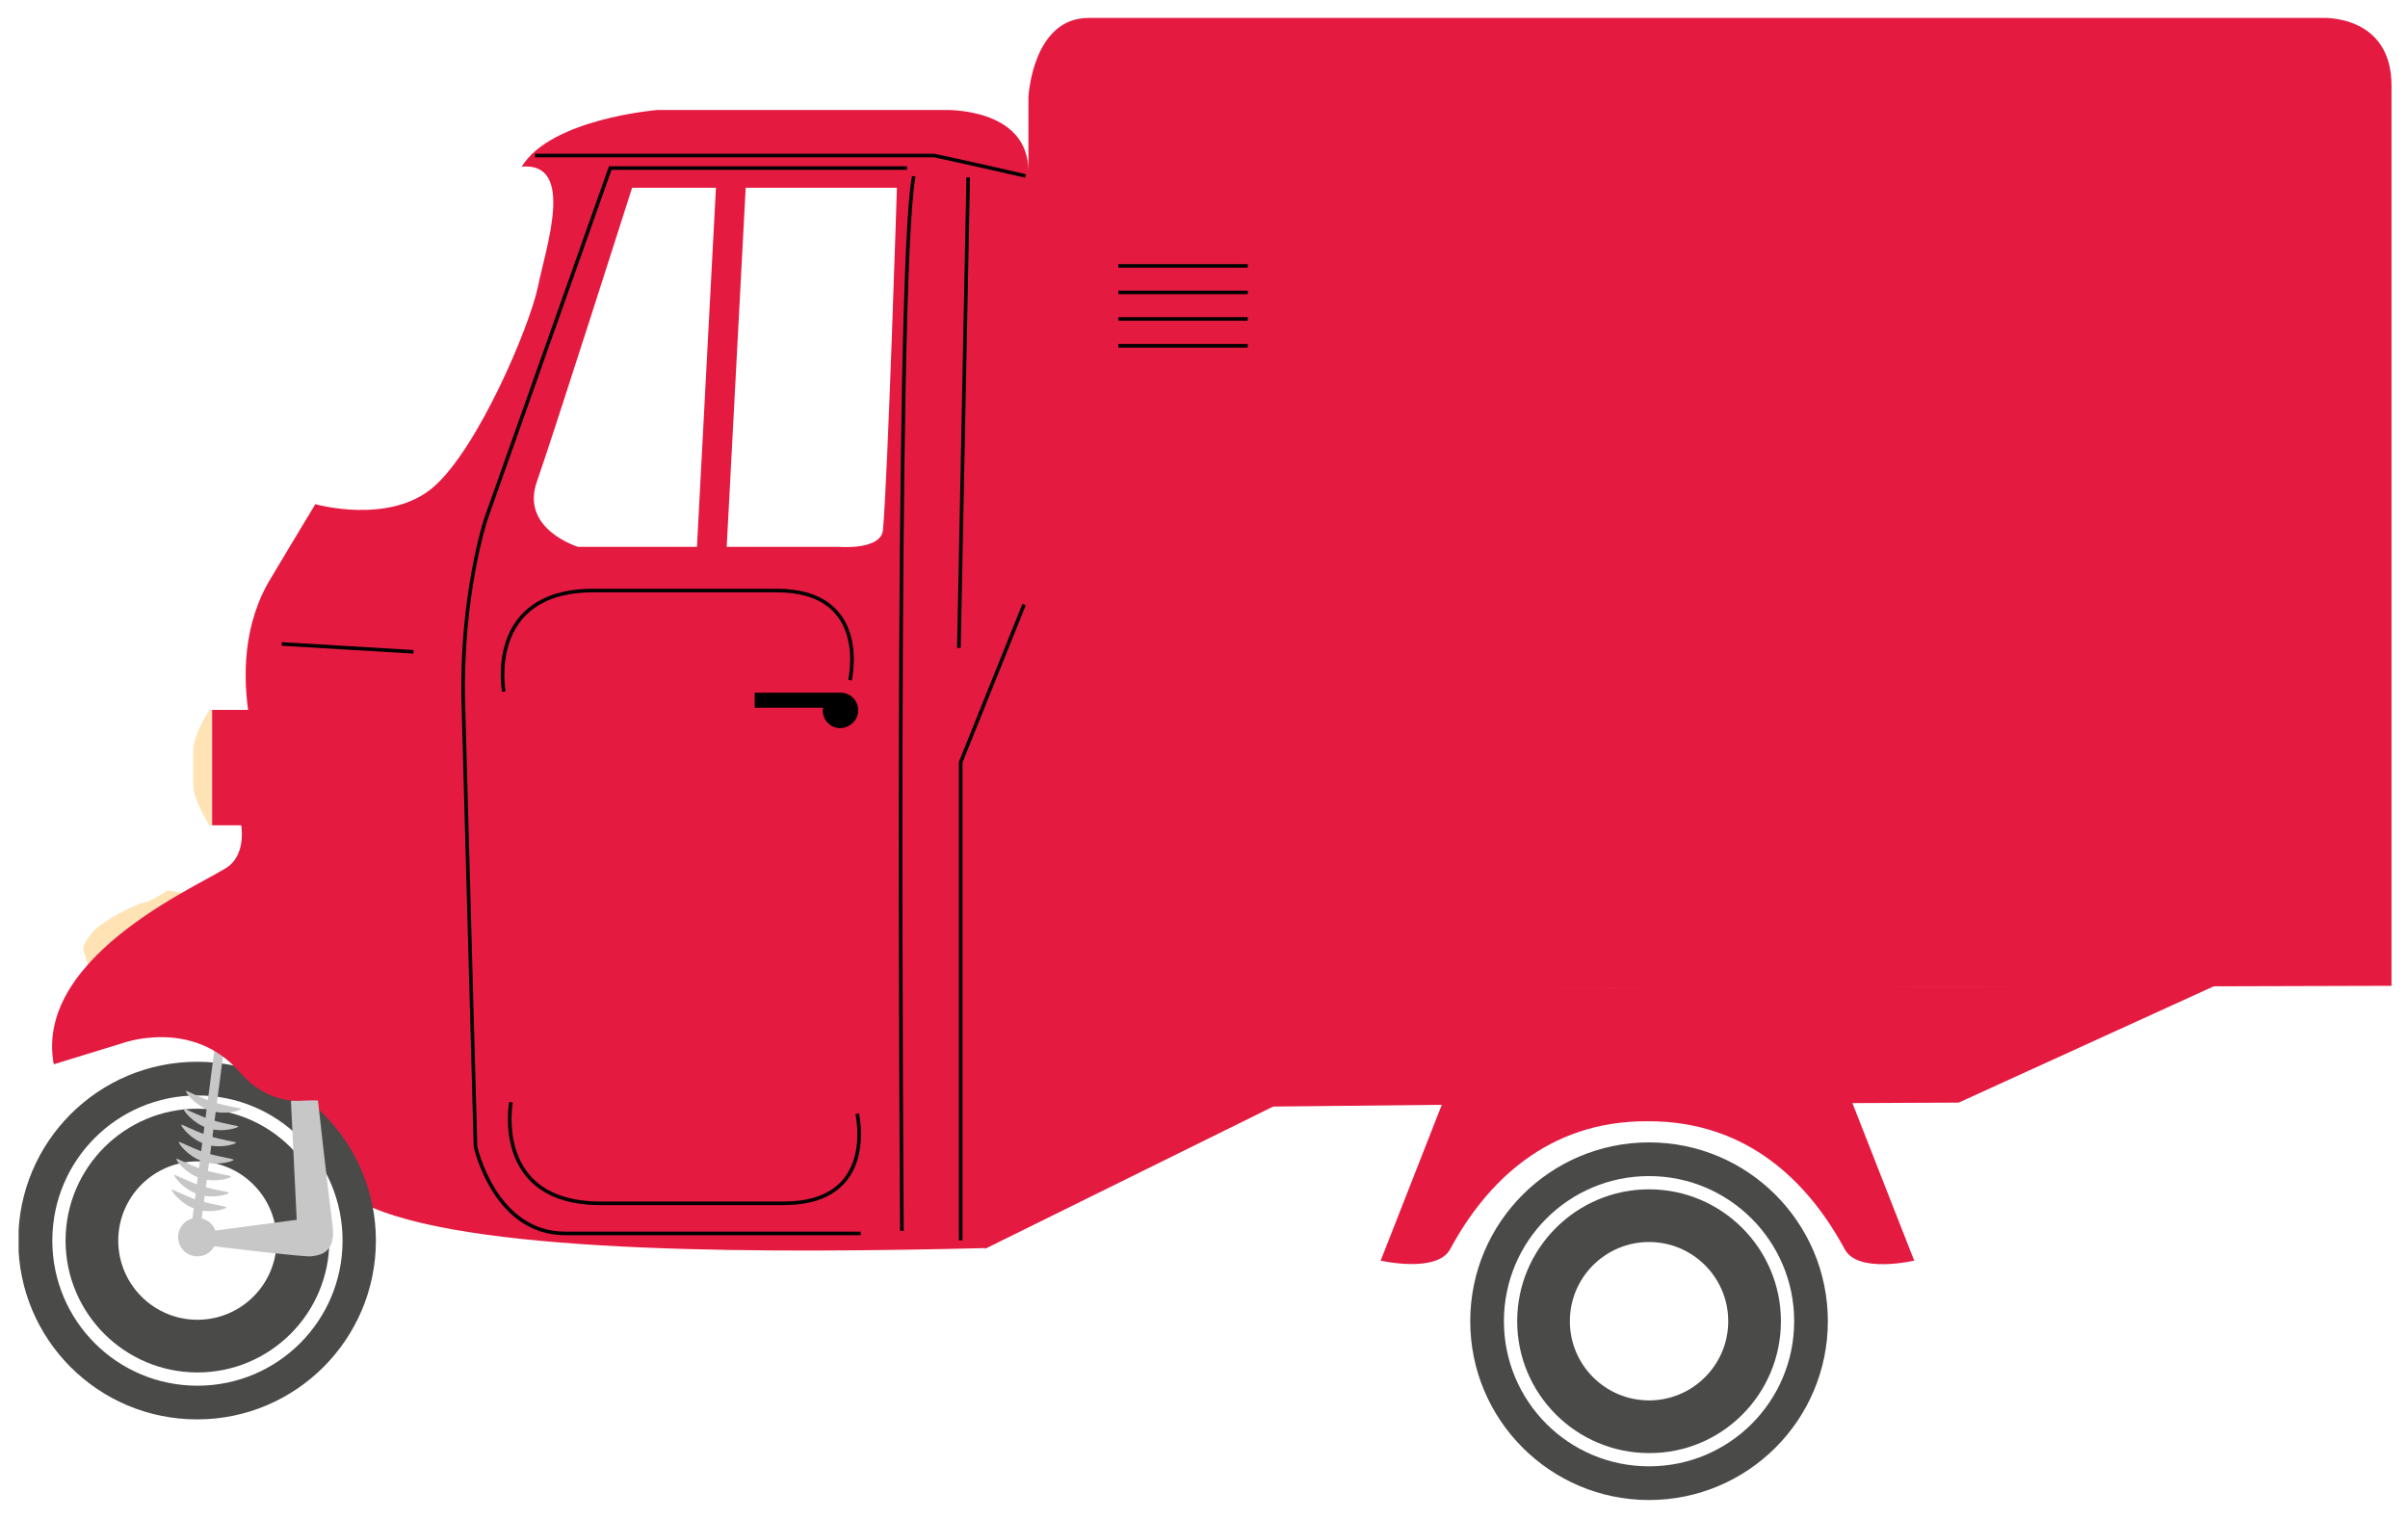 <svg xmlns="http://www.w3.org/2000/svg" xmlns:xlink="http://www.w3.org/1999/xlink" xml:space="preserve" id="Ebene_1" x="0" y="0" version="1.1" viewBox="0 0 672 424"><style>.st0,.st3{clip-path:url(#SVGID_2_);fill:#4a4a49}.st3{fill:#c8c7c7}.st5{clip-path:url(#SVGID_4_);fill:#e51a41}.st7{fill:none;stroke:#000}</style><defs><path id="SVGID_1_" d="M5.2 5h662.3v413.6H5.2z"/></defs><clipPath id="SVGID_2_"><use xlink:href="#SVGID_1_" overflow="visible"/></clipPath><path d="M77.2 346.2c0 12.2-9.9 22.1-22.1 22.1-12.2 0-22.1-9.9-22.1-22.1s9.9-22.1 22.1-22.1c12.2 0 22.1 9.9 22.1 22.1m14.7 0c0-20.3-16.5-36.8-36.8-36.8-20.3 0-36.8 16.5-36.8 36.8 0 20.3 16.5 36.8 36.8 36.8 20.3 0 36.8-16.5 36.8-36.8" class="st0"/><path fill="#ffe3b5" d="m24.5 269.1-1.3-4.2s-.3-1.3 2.6-4.7c2.9-3.4 12.1-7.9 14.3-8.3 2.2-.4 6.6-3.4 6.6-3.4s3.5.4 4.5.8-26.7 19.8-26.7 19.8" clip-path="url(#SVGID_2_)"/><path fill="#e51a41" d="M250.3 52.4s-2.5 80-3.9 95.6c-.7 5.6-12.2 4.6-12.2 4.6h-31.4l5.3-100.2h42.2zm-50.5 0-5.3 100.2h-33.2s-16.1-4.9-11.5-18.1c4.6-13.1 26.6-82.1 26.6-82.1h23.4zM287 340.8v-293c0-18.1-23.7-17.1-23.7-17.1h-79.9s-29.6 2.4-37.8 15.8c15-1.3 6.8 22.3 4.5 33.6-2.4 11.3-16.7 44.9-29 55.7-12.3 10.8-33.1 4.9-33.1 4.9-4.7 7.8-8.7 14.4-12.2 20.3-16.3 26.3 0 60.4 0 60.4l10.5 86.7s7.1 22.1 17.6 28.9c31 13.2 113 12.7 171.1 11.3 4.9-5.5 12-7.5 12-7.5m0-64.6V27.1S288.1 5 303.8 5H648s19.4-1.1 19.4 18.9v251.2L287 276.2z" clip-path="url(#SVGID_2_)"/><path d="M482.3 368.7c0 12.2-9.9 22.1-22.1 22.1-12.2 0-22.1-9.9-22.1-22.1s9.9-22.1 22.1-22.1c12.2 0 22.1 9.9 22.1 22.1m14.7 0c0-20.3-16.5-36.8-36.8-36.8-20.3 0-36.8 16.5-36.8 36.8 0 20.3 16.5 36.8 36.8 36.8 20.3.1 36.8-16.4 36.8-36.8M95.6 346.2c0 22.4-18.1 40.5-40.5 40.5s-40.5-18.1-40.5-40.5 18.1-40.5 40.5-40.5 40.5 18.1 40.5 40.5m9.3 0c0-27.5-22.3-49.9-49.9-49.9-27.5 0-49.9 22.3-49.9 49.9s22.3 49.9 49.9 49.9c27.6 0 49.9-22.4 49.9-49.9" class="st0"/><path d="M500.7 368.7c0 22.4-18.1 40.5-40.5 40.5s-40.5-18.1-40.5-40.5 18.1-40.5 40.5-40.5 40.5 18.2 40.5 40.5m9.4 0c0-27.5-22.3-49.9-49.9-49.9-27.5 0-49.9 22.3-49.9 49.9 0 27.5 22.3 49.9 49.9 49.9 27.5 0 49.9-22.3 49.9-49.9" class="st0"/><path d="M92.8 341.9c-1.1-8.1-4.5-38.6-4.5-38.6l-7.1 4 1.6 33.1-22.7 3c-.6-1.7-2-2.9-3.8-3.4l6.3-48-2.6-.3-6.3 48.3c-2.3.6-4 2.7-4 5.2 0 3 2.4 5.4 5.4 5.4 2 0 3.8-1.1 4.7-2.8 3.9.5 25.1 3 27 2.8 2.1-.3 7.1-.6 6-8.7" class="st3"/><path d="M55.4 335c-4.2-1.4-7.4-3.3-7.5-3-.1.4 2.5 4 6.7 5.4 4.2 1.4 8.5-.1 8.6-.4.2-.4-3.5-.7-7.8-2m.7-4.1c-4.2-1.4-7.4-3.3-7.5-3-.1.4 2.5 4 6.7 5.4 4.2 1.4 8.5-.1 8.6-.4.1-.4-3.6-.6-7.8-2m.6-4.5c-4.2-1.4-7.4-3.3-7.5-3-.1.4 2.5 4 6.7 5.4 4.2 1.4 8.5-.1 8.6-.4.2-.4-3.5-.7-7.8-2m.7-4.7c-4.2-1.4-7.4-3.3-7.5-3-.1.4 2.5 4 6.7 5.4 4.2 1.4 8.5-.1 8.6-.4.1-.4-3.6-.7-7.8-2m.7-4.8c-4.2-1.4-7.4-3.3-7.5-3-.1.4 2.5 4 6.7 5.4 4.2 1.4 8.5-.1 8.6-.4.1-.3-3.6-.6-7.8-2m.6-4.5c-4.2-1.4-7.4-3.3-7.5-3-.1.4 2.5 4 6.7 5.4 4.2 1.4 8.5-.1 8.6-.4.1-.3-3.6-.6-7.8-2m8.5-2.9c.1-.4-3.6-.6-7.8-2-4.2-1.4-7.4-3.3-7.5-3-.1.4 2.5 4 6.7 5.4 4.2 1.4 8.5 0 8.6-.4" class="st3"/><path fill="#e51a41" d="M274.9 348.5V276l343.2-.9-71.5 32.6-143.2.6-48.1.5z"/><defs><path id="SVGID_3_" d="M5.2 5h662.3v413.6H5.2z"/></defs><clipPath id="SVGID_4_"><use xlink:href="#SVGID_3_" overflow="visible"/></clipPath><path d="M485.4 286.2c22.6 0 31.5 21.5 31.5 21.5l17.3 44.1s-15.8 3.7-19.4-3.2c-10.2-18.9-27.3-35.7-54.7-35.7h-.7c-27.4 0-44.6 16.9-54.7 35.7-3.7 6.8-19.4 3.2-19.4 3.2l17.3-44.1s8.9-21.5 31.5-21.5h51.3z" class="st5"/><path fill="#ffe3b5" d="M59.2 230.3h-.7s-4.6-6.6-4.6-11.8v-8.6c0-5.2 4.6-11.8 4.6-11.8h.7v32.2z" clip-path="url(#SVGID_4_)"/><path d="m15 297 18.9-5.8s19.7-7.4 33.1 8.1c5 5.8 11.3 8.1 16.6 7.9 5.3-.3 9.2 0 9.2 0l-16-89.9-9.5 12.9s1.4 7.4-3.2 11.3c-4.5 4-54.9 24.2-49.1 55.5" class="st5"/><path d="M59.2 230.3h23s4.6 0 4.6-5.2v-21.8c0-5.2-4.6-5.2-4.6-5.2h-23v32.2z" class="st5"/><path d="M268.1 346.1V212.7l17.7-44" class="st7"/><defs><path id="SVGID_5_" d="M5.2 5h662.3v413.6H5.2z"/></defs><clipPath id="SVGID_6_"><use xlink:href="#SVGID_5_" overflow="visible"/></clipPath><path fill="none" stroke="#000" d="M251.7 343.5s-2-266.7 3.3-294.3M140.6 193s-5.3-28.2 25-28.2h51.2c26.3 0 20.4 25 20.4 25" clip-path="url(#SVGID_6_)"/><path d="m78.6 179.7 36.8 2.2m196.7-85.4h36.1M312.1 89h36.1m-36.1-7.4h36.1m-36.1-7.4h36.1" class="st7"/><defs><path id="SVGID_7_" d="M5.2 5h662.3v413.6H5.2z"/></defs><clipPath id="SVGID_8_"><use xlink:href="#SVGID_7_" overflow="visible"/></clipPath><path fill="none" stroke="#000" d="M142.6 307.6s-5.3 28.2 25 28.2h51.2c26.3 0 20.4-25 20.4-25M149.3 43.4h111.4c12.1 2.6 25.5 5.7 25.5 5.7" clip-path="url(#SVGID_8_)"/><path d="m267.6 180.8 2.6-131.3" class="st7"/><defs><path id="SVGID_9_" d="M5.2 5h662.3v413.6H5.2z"/></defs><clipPath id="SVGID_10_"><use xlink:href="#SVGID_9_" overflow="visible"/></clipPath><path fill="none" stroke="#000" d="M253.1 46.9h-82.8l-34.7 97.9s-7.1 21.5-6.3 51.5c.8 30 3.4 123.7 3.4 123.7s5.3 24.2 25 24.2h82.5" clip-path="url(#SVGID_10_)"/><path d="M239.5 198.2c0-2.7-2.2-4.9-4.9-4.9h-24v4.2h19.1c0 .2-.1.5-.1.8 0 2.7 2.2 4.9 4.9 4.9 2.8-.1 5-2.3 5-5" clip-path="url(#SVGID_10_)"/></svg>